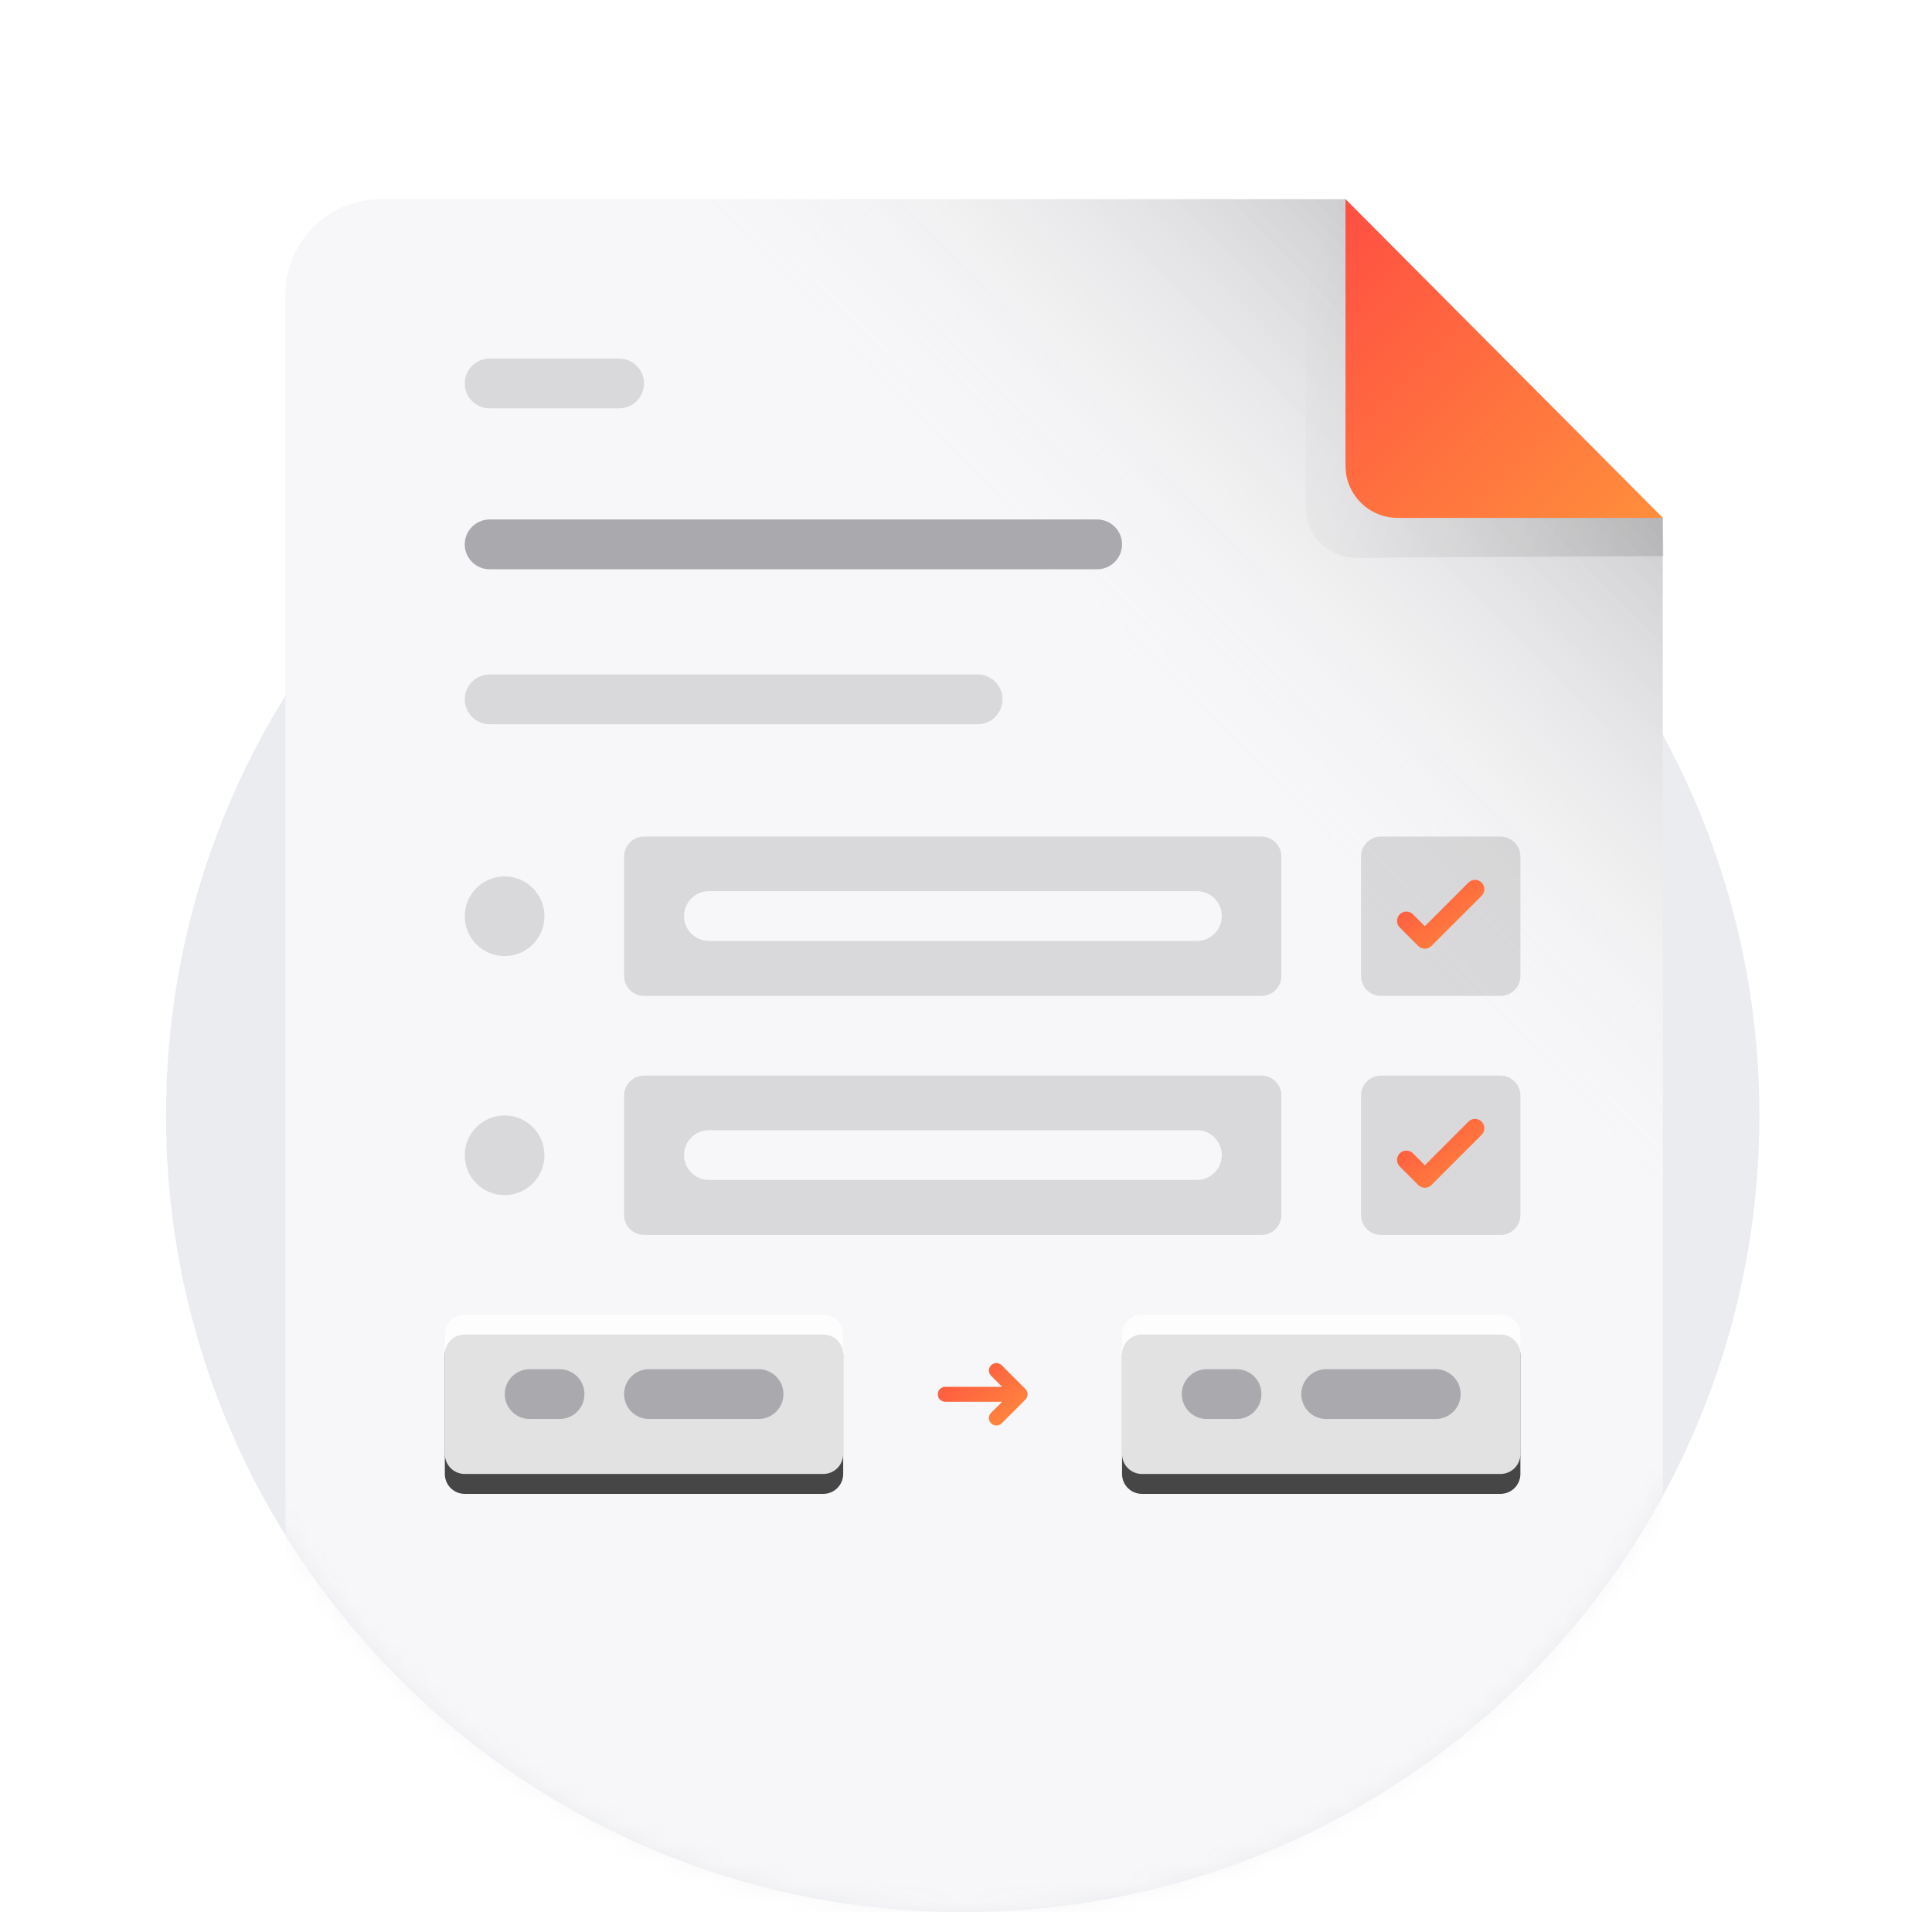 <svg width="97" height="96" viewBox="0 0 97 96" fill="none" xmlns="http://www.w3.org/2000/svg">
<path d="M48.334 96C70.425 96 88.334 78.091 88.334 56C88.334 33.909 70.425 16 48.334 16C26.242 16 8.334 33.909 8.334 56C8.334 78.091 26.242 96 48.334 96Z" fill="#EBECF0"/>
<mask id="mask0_2549_133" style="mask-type:alpha" maskUnits="userSpaceOnUse" x="0" y="0" width="97" height="96">
<path d="M0.333 56V0H96.334V56H88.334C88.334 78.091 70.425 96 48.334 96C26.242 96 8.334 78.091 8.334 56H0.333Z" fill="white"/>
</mask>
<g mask="url(#mask0_2549_133)">
<path d="M67.553 10H19.104C16.471 10.005 14.339 12.138 14.334 14.77V91.23C14.339 93.862 16.471 95.995 19.104 96H78.704C81.34 96 83.478 93.866 83.484 91.23V26L67.553 10Z" fill="#F7F7F9"/>
<path d="M67.553 10H19.104C16.471 10.005 14.339 12.138 14.334 14.77V91.23C14.339 93.862 16.471 95.995 19.104 96H78.704C81.34 96 83.478 93.866 83.484 91.23V26L67.553 10Z" fill="url(#paint0_linear_2549_133)"/>
<path opacity="0.146" d="M75.334 42H69.334C68.781 42 68.334 42.448 68.334 43V49C68.334 49.552 68.781 50 69.334 50H75.334C75.886 50 76.334 49.552 76.334 49V43C76.334 42.448 75.886 42 75.334 42Z" fill="#2A2A2A"/>
<path opacity="0.146" d="M63.334 42H32.334C31.781 42 31.334 42.448 31.334 43V49C31.334 49.552 31.781 50 32.334 50H63.334C63.886 50 64.334 49.552 64.334 49V43C64.334 42.448 63.886 42 63.334 42Z" fill="#2A2A2A"/>
<path opacity="0.146" d="M75.334 54H69.334C68.781 54 68.334 54.448 68.334 55V61C68.334 61.552 68.781 62 69.334 62H75.334C75.886 62 76.334 61.552 76.334 61V55C76.334 54.448 75.886 54 75.334 54Z" fill="#2A2A2A"/>
<path opacity="0.146" d="M63.334 54H32.334C31.781 54 31.334 54.448 31.334 55V61C31.334 61.552 31.781 62 32.334 62H63.334C63.886 62 64.334 61.552 64.334 61V55C64.334 54.448 63.886 54 63.334 54Z" fill="#2A2A2A"/>
<g opacity="0.845">
<g opacity="0.845" filter="url(#filter0_d_2549_133)">
<path d="M41.334 66H23.334C22.781 66 22.334 66.448 22.334 67V73C22.334 73.552 22.781 74 23.334 74H41.334C41.886 74 42.334 73.552 42.334 73V67C42.334 66.448 41.886 66 41.334 66Z" fill="black"/>
</g>
<path opacity="0.845" d="M41.334 66H23.334C22.781 66 22.334 66.448 22.334 67V73C22.334 73.552 22.781 74 23.334 74H41.334C41.886 74 42.334 73.552 42.334 73V67C42.334 66.448 41.886 66 41.334 66Z" fill="white"/>
</g>
<g opacity="0.845">
<g opacity="0.845" filter="url(#filter1_d_2549_133)">
<path d="M75.334 66H57.334C56.781 66 56.334 66.448 56.334 67V73C56.334 73.552 56.781 74 57.334 74H75.334C75.886 74 76.334 73.552 76.334 73V67C76.334 66.448 75.886 66 75.334 66Z" fill="black"/>
</g>
<path opacity="0.845" d="M75.334 66H57.334C56.781 66 56.334 66.448 56.334 67V73C56.334 73.552 56.781 74 57.334 74H75.334C75.886 74 76.334 73.552 76.334 73V67C76.334 66.448 75.886 66 75.334 66Z" fill="white"/>
</g>
<path d="M60.093 44.74H35.593C34.903 44.74 34.343 45.3 34.343 45.99C34.343 46.68 34.903 47.24 35.593 47.24H60.093C60.784 47.24 61.343 46.68 61.343 45.99C61.343 45.3 60.784 44.74 60.093 44.74Z" fill="#F7F7F9"/>
<path opacity="0.146" d="M25.334 48C26.438 48 27.334 47.105 27.334 46C27.334 44.895 26.438 44 25.334 44C24.229 44 23.334 44.895 23.334 46C23.334 47.105 24.229 48 25.334 48Z" fill="#2A2A2A"/>
<path opacity="0.146" d="M25.334 60C26.438 60 27.334 59.105 27.334 58C27.334 56.895 26.438 56 25.334 56C24.229 56 23.334 56.895 23.334 58C23.334 59.105 24.229 60 25.334 60Z" fill="#2A2A2A"/>
<path d="M60.093 56.74H35.593C34.903 56.74 34.343 57.3 34.343 57.99C34.343 58.68 34.903 59.24 35.593 59.24H60.093C60.784 59.24 61.343 58.68 61.343 57.99C61.343 57.3 60.784 56.74 60.093 56.74Z" fill="#F7F7F9"/>
<path d="M28.093 68.74H26.593C25.903 68.74 25.343 69.3 25.343 69.99C25.343 70.68 25.903 71.24 26.593 71.24H28.093C28.784 71.24 29.343 70.68 29.343 69.99C29.343 69.3 28.784 68.74 28.093 68.74Z" fill="#A9A9AE"/>
<path d="M38.084 68.74H32.584C31.893 68.74 31.334 69.3 31.334 69.99C31.334 70.68 31.893 71.24 32.584 71.24H38.084C38.774 71.24 39.334 70.68 39.334 69.99C39.334 69.3 38.774 68.74 38.084 68.74Z" fill="#A9A9AE"/>
<path d="M72.084 68.74H66.584C65.893 68.74 65.334 69.3 65.334 69.99C65.334 70.68 65.893 71.24 66.584 71.24H72.084C72.774 71.24 73.334 70.68 73.334 69.99C73.334 69.3 72.774 68.74 72.084 68.74Z" fill="#A9A9AE"/>
<path d="M62.084 68.74H60.584C59.893 68.74 59.334 69.3 59.334 69.99C59.334 70.68 59.893 71.24 60.584 71.24H62.084C62.774 71.24 63.334 70.68 63.334 69.99C63.334 69.3 62.774 68.74 62.084 68.74Z" fill="#A9A9AE"/>
<path fill-rule="evenodd" clip-rule="evenodd" d="M71.207 47.493L70.279 46.565C70.096 46.382 70.096 46.085 70.279 45.902C70.462 45.719 70.759 45.719 70.942 45.902L71.538 46.499L73.726 44.311C73.909 44.128 74.206 44.128 74.389 44.311C74.572 44.494 74.572 44.791 74.389 44.974L71.87 47.493C71.687 47.676 71.39 47.676 71.207 47.493Z" fill="url(#paint1_linear_2549_133)"/>
<path fill-rule="evenodd" clip-rule="evenodd" d="M71.207 59.493L70.279 58.565C70.096 58.382 70.096 58.085 70.279 57.902C70.462 57.719 70.759 57.719 70.942 57.902L71.538 58.499L73.726 56.311C73.909 56.128 74.206 56.128 74.389 56.311C74.572 56.494 74.572 56.791 74.389 56.974L71.87 59.493C71.687 59.676 71.39 59.676 71.207 59.493Z" fill="url(#paint2_linear_2549_133)"/>
<path fill-rule="evenodd" clip-rule="evenodd" d="M50.314 70.375H47.459C47.251 70.375 47.084 70.207 47.084 70C47.084 69.793 47.251 69.625 47.459 69.625H50.313L49.761 69.072C49.614 68.926 49.614 68.689 49.761 68.542C49.907 68.396 50.145 68.396 50.291 68.542L51.484 69.735C51.631 69.882 51.631 70.119 51.484 70.266L50.291 71.459C50.145 71.605 49.907 71.605 49.761 71.459C49.614 71.312 49.614 71.075 49.761 70.929L50.314 70.375Z" fill="url(#paint3_linear_2549_133)"/>
<path opacity="0.146" d="M49.084 33.86H24.584C23.893 33.86 23.334 34.42 23.334 35.11C23.334 35.8 23.893 36.36 24.584 36.36H49.084C49.774 36.36 50.334 35.8 50.334 35.11C50.334 34.42 49.774 33.86 49.084 33.86Z" fill="#2A2A2A"/>
<path opacity="0.146" d="M31.084 18H24.584C23.893 18 23.334 18.56 23.334 19.25C23.334 19.94 23.893 20.5 24.584 20.5H31.084C31.774 20.5 32.334 19.94 32.334 19.25C32.334 18.56 31.774 18 31.084 18Z" fill="#2A2A2A"/>
<path d="M55.084 26.08H24.584C23.893 26.08 23.334 26.64 23.334 27.33C23.334 28.02 23.893 28.58 24.584 28.58H55.084C55.774 28.58 56.334 28.02 56.334 27.33C56.334 26.64 55.774 26.08 55.084 26.08Z" fill="#A9A9AE"/>
<path d="M65.554 10V25.489C65.557 26.877 66.681 28 68.068 28L83.517 27.916L83.484 26L67.554 10H65.554Z" fill="url(#paint4_linear_2549_133)"/>
<path fill-rule="evenodd" clip-rule="evenodd" d="M67.554 10V23.383C67.554 24.826 68.722 25.997 70.166 26H83.484L67.554 10Z" fill="url(#paint5_linear_2549_133)"/>
</g>
<defs>
<filter id="filter0_d_2549_133" x="18.334" y="63" width="28" height="16" filterUnits="userSpaceOnUse" color-interpolation-filters="sRGB">
<feFlood flood-opacity="0" result="BackgroundImageFix"/>
<feColorMatrix in="SourceAlpha" type="matrix" values="0 0 0 0 0 0 0 0 0 0 0 0 0 0 0 0 0 0 127 0" result="hardAlpha"/>
<feOffset dy="1"/>
<feGaussianBlur stdDeviation="2"/>
<feColorMatrix type="matrix" values="0 0 0 0 0 0 0 0 0 0 0 0 0 0 0 0 0 0 0.16 0"/>
<feBlend mode="normal" in2="BackgroundImageFix" result="effect1_dropShadow_2549_133"/>
<feBlend mode="normal" in="SourceGraphic" in2="effect1_dropShadow_2549_133" result="shape"/>
</filter>
<filter id="filter1_d_2549_133" x="52.334" y="63" width="28" height="16" filterUnits="userSpaceOnUse" color-interpolation-filters="sRGB">
<feFlood flood-opacity="0" result="BackgroundImageFix"/>
<feColorMatrix in="SourceAlpha" type="matrix" values="0 0 0 0 0 0 0 0 0 0 0 0 0 0 0 0 0 0 127 0" result="hardAlpha"/>
<feOffset dy="1"/>
<feGaussianBlur stdDeviation="2"/>
<feColorMatrix type="matrix" values="0 0 0 0 0 0 0 0 0 0 0 0 0 0 0 0 0 0 0.16 0"/>
<feBlend mode="normal" in2="BackgroundImageFix" result="effect1_dropShadow_2549_133"/>
<feBlend mode="normal" in="SourceGraphic" in2="effect1_dropShadow_2549_133" result="shape"/>
</filter>
<linearGradient id="paint0_linear_2549_133" x1="57.14" y1="35.297" x2="75.008" y2="17.953" gradientUnits="userSpaceOnUse">
<stop stop-color="white" stop-opacity="0"/>
<stop offset="1" stop-opacity="0.161"/>
</linearGradient>
<linearGradient id="paint1_linear_2549_133" x1="70.142" y1="44.174" x2="73.503" y2="48.437" gradientUnits="userSpaceOnUse">
<stop stop-color="#FF4F42"/>
<stop offset="1" stop-color="#FF8E3C"/>
</linearGradient>
<linearGradient id="paint2_linear_2549_133" x1="70.142" y1="56.174" x2="73.503" y2="60.437" gradientUnits="userSpaceOnUse">
<stop stop-color="#FF4F42"/>
<stop offset="1" stop-color="#FF8E3C"/>
</linearGradient>
<linearGradient id="paint3_linear_2549_133" x1="47.084" y1="68.432" x2="50.024" y2="72.661" gradientUnits="userSpaceOnUse">
<stop stop-color="#FF4F42"/>
<stop offset="1" stop-color="#FF8E3C"/>
</linearGradient>
<linearGradient id="paint4_linear_2549_133" x1="64.457" y1="16.758" x2="98.779" y2="29.217" gradientUnits="userSpaceOnUse">
<stop stop-opacity="0"/>
<stop offset="1" stop-opacity="0.2"/>
</linearGradient>
<linearGradient id="paint5_linear_2549_133" x1="67.554" y1="10" x2="83.554" y2="25.93" gradientUnits="userSpaceOnUse">
<stop stop-color="#FF4F42"/>
<stop offset="1" stop-color="#FF8E3C"/>
</linearGradient>
</defs>
</svg>
